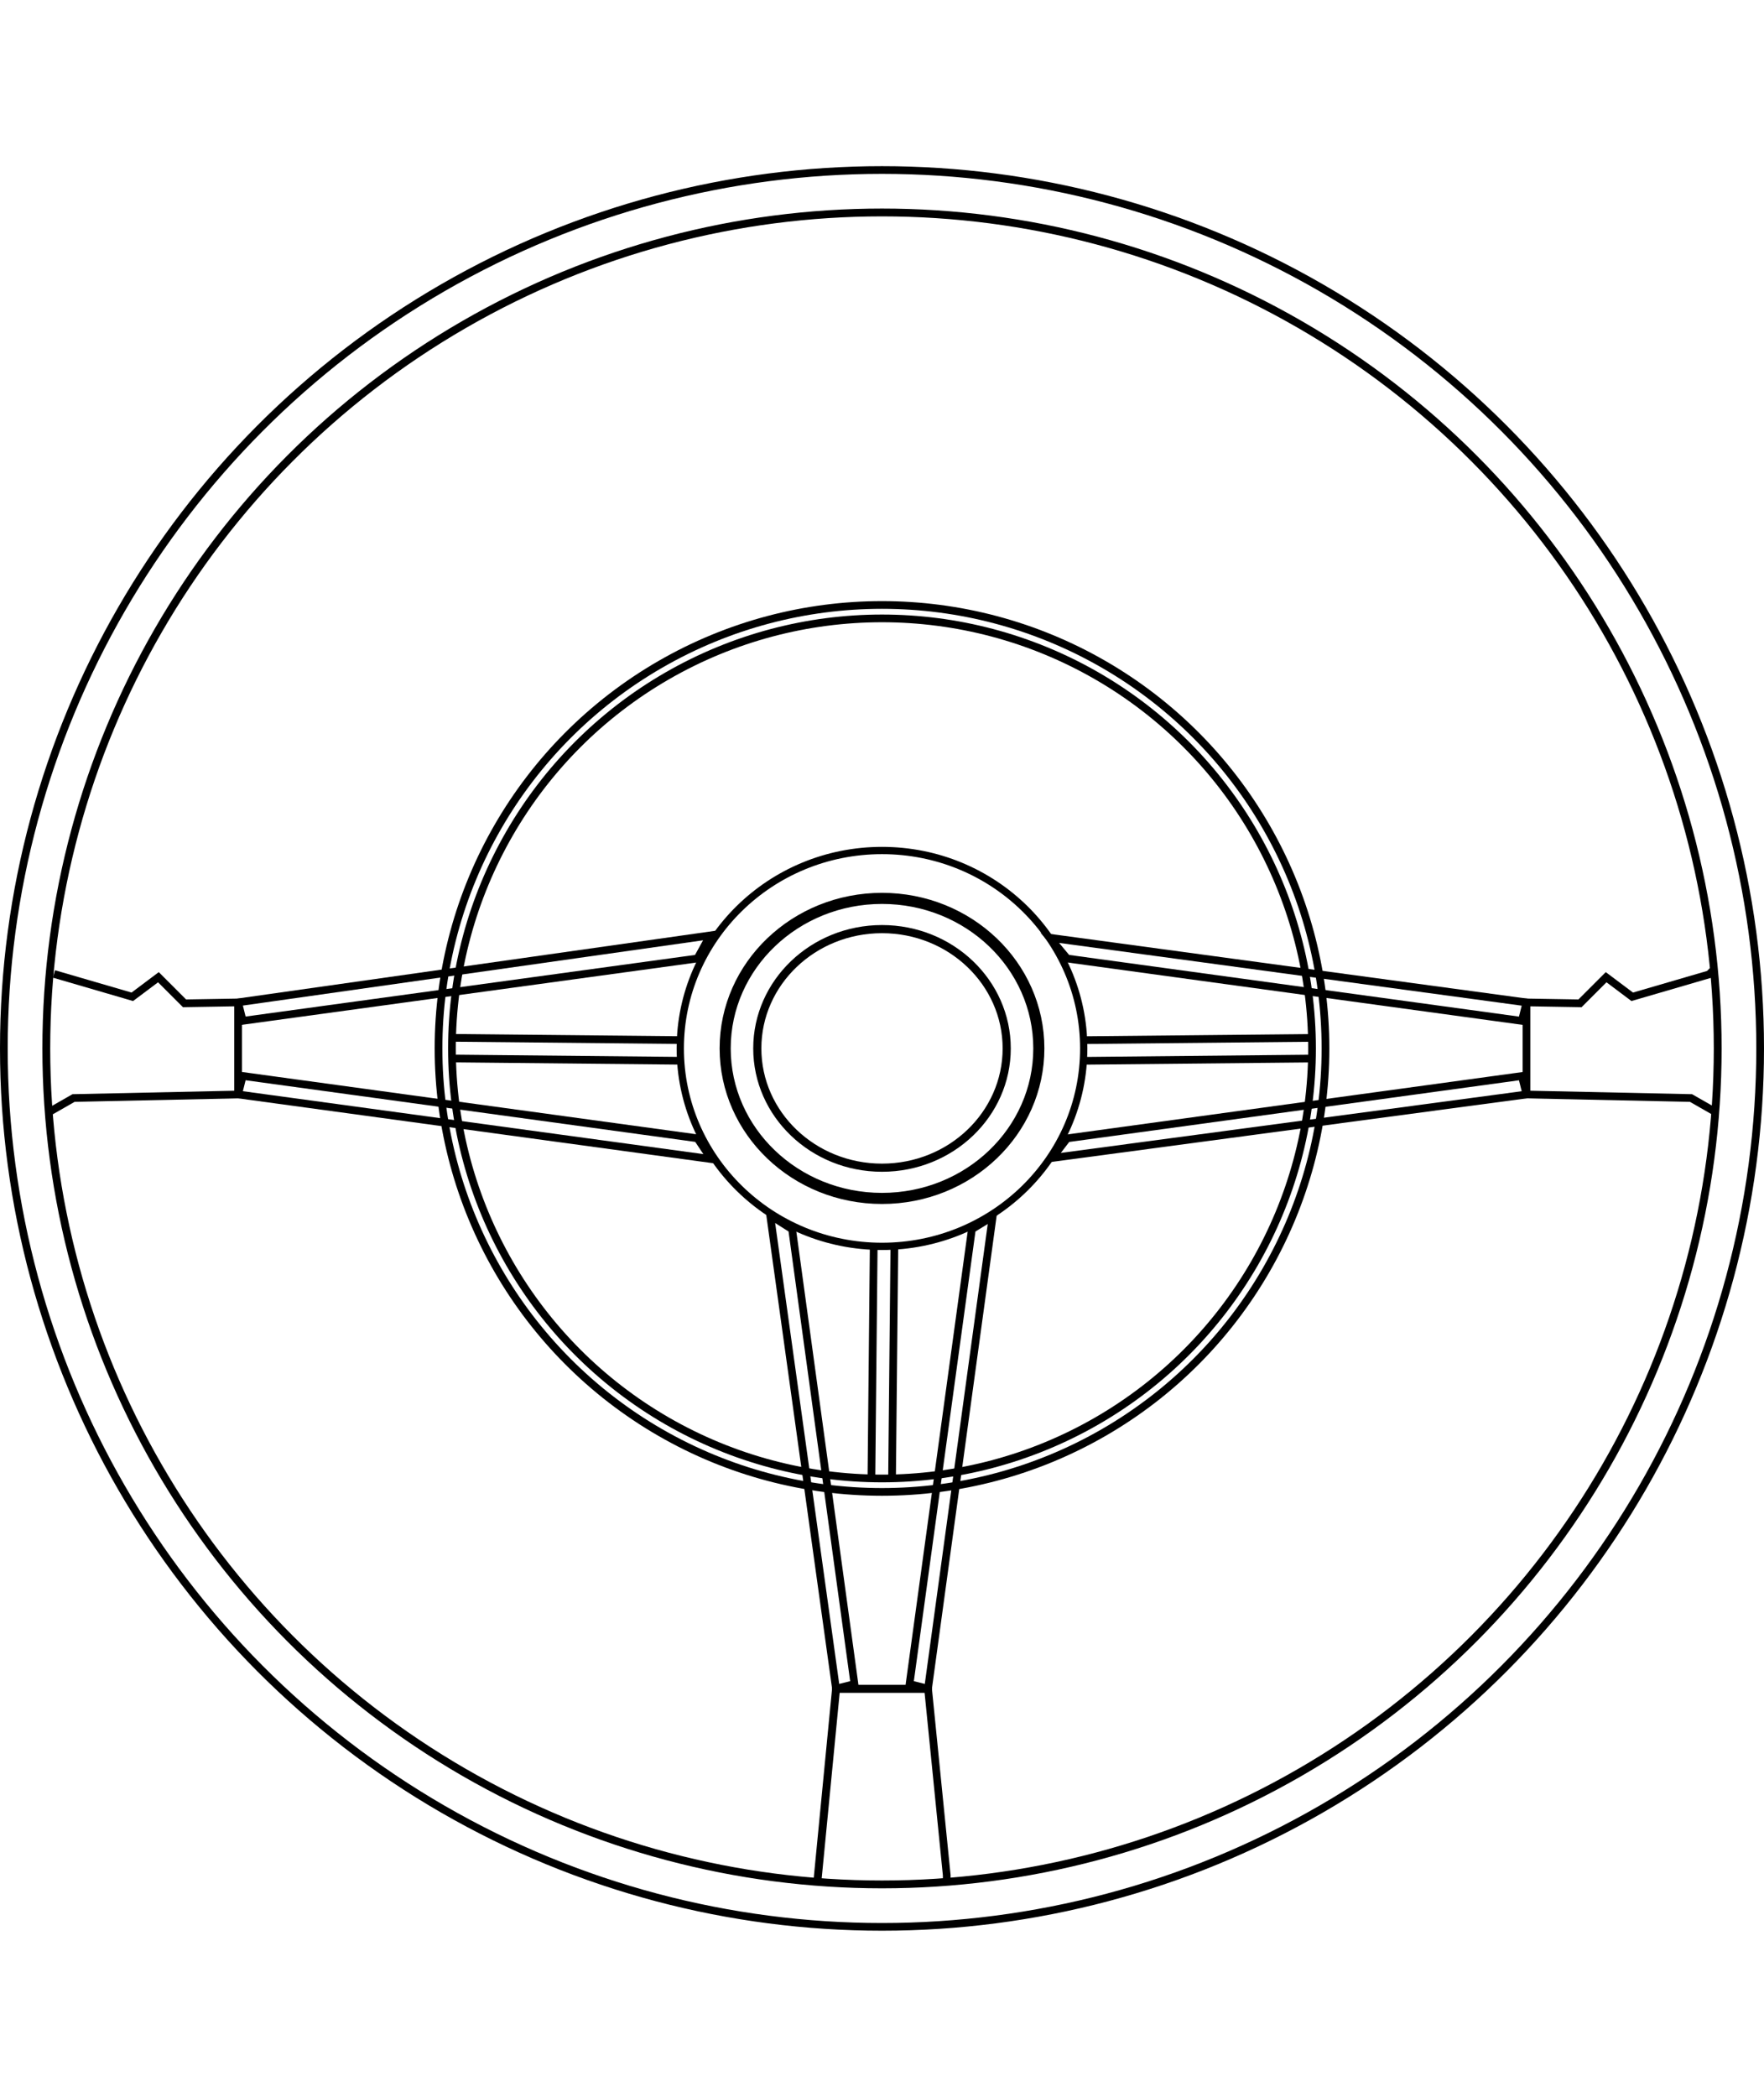 <?xml version="1.0" encoding="UTF-8"?>
<svg width="60.59mm" height="72mm" version="1.1" viewBox="0 0 229 272.12" xmlns="http://www.w3.org/2000/svg" xmlns:cc="http://creativecommons.org/ns#" xmlns:dc="http://purl.org/dc/elements/1.1/" xmlns:rdf="http://www.w3.org/1999/02/22-rdf-syntax-ns#"><g transform="translate(0 -21.562)"><g transform="translate(.5 43.624)"><path d="m-102.69 175.46" style="fill:none;stroke-width:1px;stroke:#000"/><g style="fill:none;stroke:#000"><g style="fill:none;stroke:#000"><circle cx="114" cy="114" r="114" style="fill:none;stroke:#000"/><circle cx="114" cy="114" r="108.49" style="fill:none;stroke-width:1.016;stroke:#000"/><g transform="translate(-140.36,-4.474)" style="fill:none;stroke:#000"><ellipse cx="254.36" cy="118.47" rx="20.36" ry="19.469" style="fill:none;stroke-width:1.44;stroke:#000"/><ellipse cx="254.36" cy="118.47" rx="16.189" ry="15.481" style="fill:none;stroke-width:1.056;stroke:#000"/></g><ellipse cx="114" cy="114" rx="55.827" ry="55.81" style="fill:none;stroke:#000"/><ellipse cx="114" cy="114" rx="57.571" ry="57.553" style="fill:none;stroke:#000"/><ellipse cx="114" cy="114" rx="26.188" ry="25.687" style="fill:none;stroke-width:.945;stroke:#000"/><g transform="translate(.686)" style="fill:none;stroke:#000"><g style="fill:none;stroke:#000"><g transform="translate(253.43,3.178)" style="fill:none;stroke:#000"><path d="m-154.63 132.48 8.54 61.432 2.397-0.599-8.091-59.034z" style="fill:none;stroke-width:1px;stroke:#000"/><path d="m-125.75 132.63-8.391 61.282-2.397-0.599 8.091-59.034z" style="fill:none;stroke-width:1px;stroke:#000"/></g></g><g transform="matrix(1,0,0,1.183,251.94,43.657)" style="fill:none;stroke:#000"><path d="m-139.7 81.037-0.3 25.472" style="fill:none;stroke-width:1px;stroke:#000"/><path d="m-137.02 81.037-0.3 25.472" style="fill:none;stroke-width:1px;stroke:#000"/></g></g><g transform="rotate(90,113.41,114.09)" style="fill:none;stroke:#000"><g style="fill:none;stroke:#000"><g transform="translate(253.43,3.178)" style="fill:none;stroke:#000"><path d="m-154.78 132.63 8.69 61.282 2.397-0.599-8.091-59.034z" style="fill:none;stroke-width:1px;stroke:#000"/><path d="m-125.75 132.48-8.391 61.432-2.397-0.599 8.091-59.034z" style="fill:none;stroke-width:1px;stroke:#000"/></g></g><g transform="matrix(1,0,0,1.183,251.94,43.657)" style="fill:none;stroke:#000"><path d="m-139.7 81.037-0.3 25.472" style="fill:none;stroke-width:1px;stroke:#000"/><path d="m-137.02 81.037-0.3 25.472" style="fill:none;stroke-width:1px;stroke:#000"/></g></g><g transform="matrix(0 1 1 0 .576 .686)" style="fill:none;stroke:#000"><g style="fill:none;stroke:#000"><g transform="translate(253.43,3.178)" style="fill:none;stroke:#000"><path d="m-154.48 132.03 8.391 61.881 2.397-0.599-8.091-59.034z" style="fill:none;stroke-width:1px;stroke:#000"/><path d="m-125.9 132.33-8.241 61.581-2.397-0.599 8.091-59.034z" style="fill:none;stroke-width:1px;stroke:#000"/></g></g><g transform="matrix(1,0,0,1.183,251.94,43.657)" style="fill:none;stroke:#000"><path d="m-139.7 81.037-0.3 25.472" style="fill:none;stroke-width:1px;stroke:#000"/><path d="m-137.02 81.037-0.3 25.472" style="fill:none;stroke-width:1px;stroke:#000"/></g></g></g><path d="m221.99 122.13-2.966-1.695-21.362-0.459v-11.948l6.953 0.117 3.39-3.39 3.39 2.543 10.171-2.966-0.424-0.424" style="fill:none;stroke-width:1px;stroke:#000"/><path d="m6.081 122.13 2.966-1.695 21.362-0.459v-11.948l-6.953 0.117-3.39-3.39-3.39 2.543-10.171-2.966" style="fill:none;stroke-width:1px;stroke:#000"/><path d="m108.03 197.09h11.948l2.425 24.209v1.049" style="fill:none;stroke-width:1px;stroke:#000"/><path d="m119.97 197.11h-11.934l-2.422 24.986" style="fill:none;stroke-width:1.033px;stroke:#000"/></g></g></g></svg>
